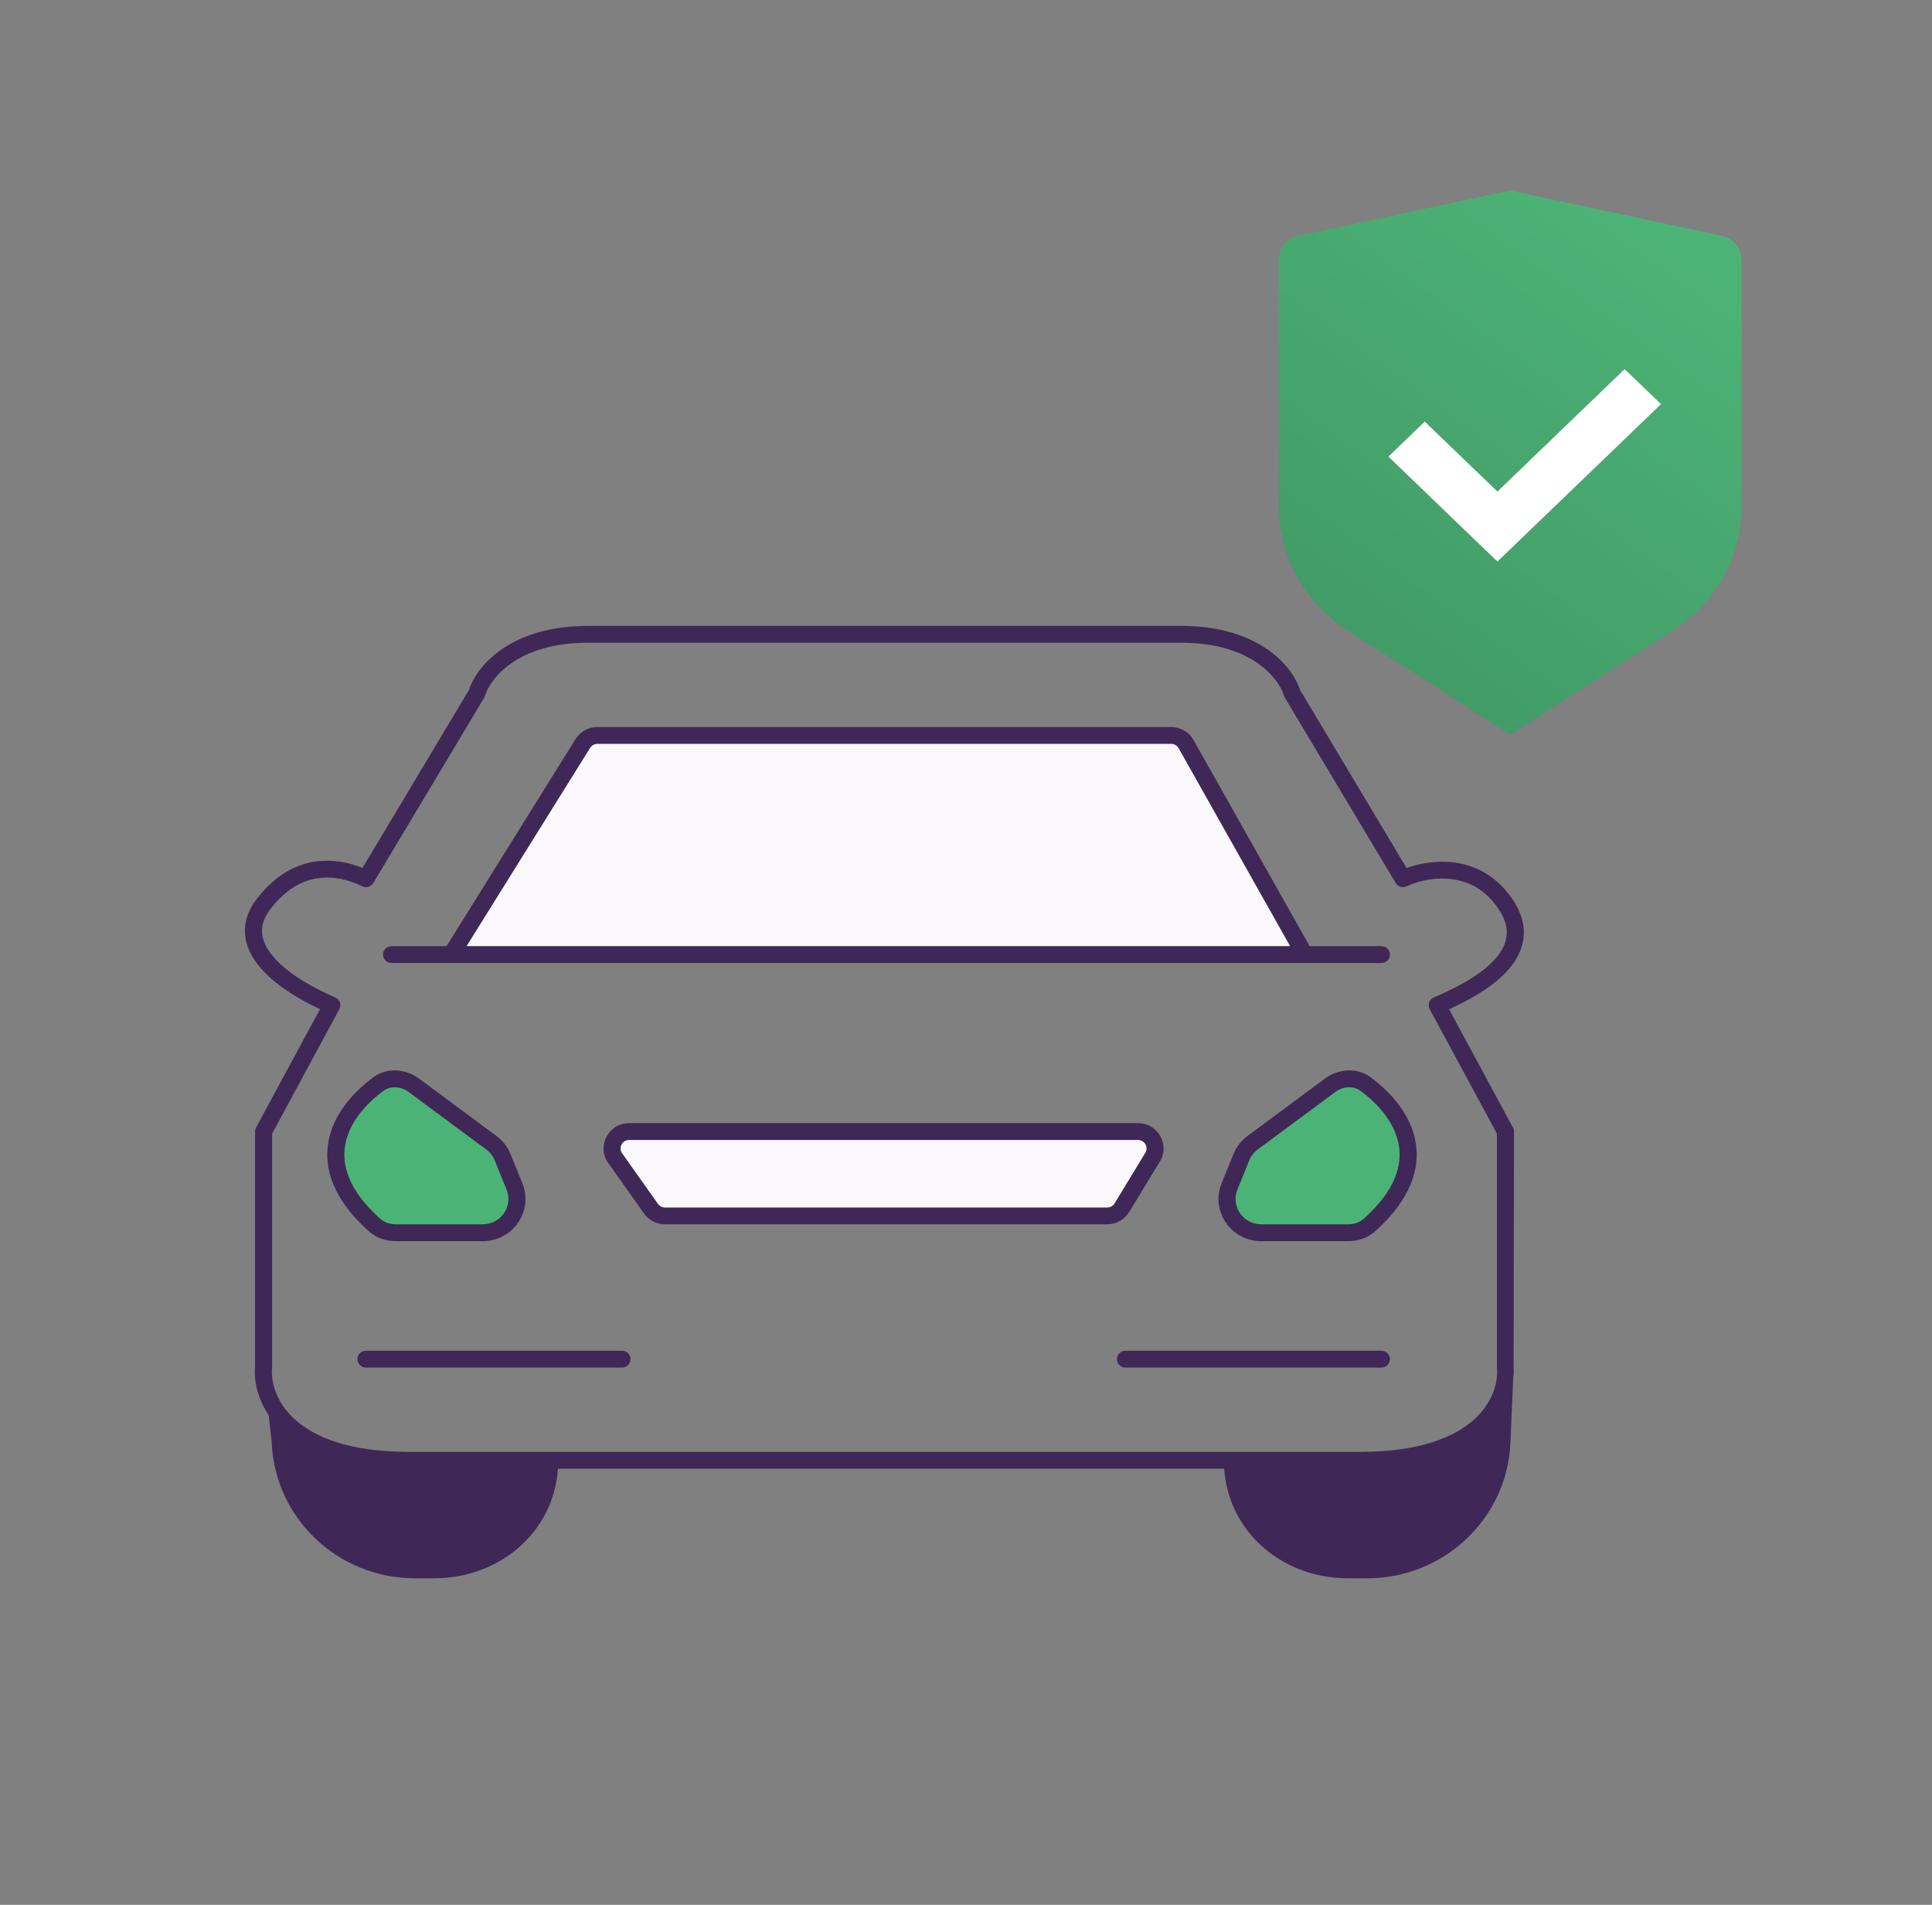 <svg width="71" height="70" viewBox="0 0 71 70" fill="none" xmlns="http://www.w3.org/2000/svg">
	<rect x="0" y="0" width="71" height="70" fill="#808080" stroke="none"/>
	<path d="M55.629 50.188L55.639 49.947C55.639 50.024 55.636 50.105 55.629 50.188L55.508 53.016C55.389 55.802 53.068 58 50.245 58H49.543C47.021 58 44.977 56.154 44.977 53.664L49.994 53.664C54.651 53.664 55.517 51.497 55.629 50.188Z" fill="#3F2857" />
	<path d="M9.686 50.257C9.685 50.241 9.718 50.198 9.686 50.257L9.985 53.016C10.104 55.802 12.425 58 15.248 58H15.95C18.472 58 20.516 56.154 20.516 53.664L15.017 53.664C10.361 53.664 9.797 51.566 9.686 50.257Z" fill="#3F2857" />
	<path d="M46.348 45.301C45.461 45.301 44.854 44.416 45.183 43.602L45.619 42.526C45.704 42.315 45.847 42.131 46.031 41.995L48.875 39.888C49.264 39.6 49.794 39.55 50.184 39.837C51.553 40.845 52.816 42.781 50.333 45.013C50.12 45.205 49.836 45.301 49.548 45.301H46.348Z" fill="#4CB376" />
	<path d="M17.742 45.301C18.63 45.301 19.236 44.416 18.907 43.602L18.471 42.526C18.386 42.315 18.243 42.131 18.059 41.995L15.214 39.888C14.826 39.6 14.296 39.55 13.906 39.837C12.537 40.845 11.274 42.781 13.757 45.013C13.97 45.205 14.254 45.301 14.542 45.301H17.742Z" fill="#4CB376" />
	<path d="M16.585 35.08L21.419 27.321C21.533 27.138 21.735 27.026 21.953 27.026H43.04C43.267 27.026 43.477 27.148 43.588 27.345L47.945 35.08H16.585Z" fill="#FAF8FC" />
	<path fill-rule="evenodd" clip-rule="evenodd" d="M21.603 23.619C18.966 23.619 17.994 24.989 17.827 25.563C17.82 25.588 17.809 25.613 17.796 25.635L13.719 32.45C13.635 32.59 13.456 32.642 13.309 32.569C13.018 32.425 12.49 32.218 11.884 32.253C11.294 32.286 10.594 32.549 9.936 33.408C9.66 33.77 9.595 34.09 9.641 34.374C9.688 34.67 9.862 34.97 10.14 35.265C10.7 35.86 11.6 36.349 12.318 36.653C12.399 36.688 12.461 36.754 12.491 36.835C12.52 36.917 12.513 37.007 12.471 37.084L10 41.661V50.257C10 50.266 9.999 50.275 9.998 50.285C9.955 50.76 10.125 51.516 10.831 52.158C11.537 52.799 12.81 53.354 15.017 53.354H49.994C52.201 53.354 53.474 52.799 54.18 52.158C54.886 51.516 55.056 50.76 55.013 50.285C55.012 50.28 55.012 50.275 55.012 50.27C55.011 50.265 55.011 50.261 55.011 50.257V41.661L52.54 37.084C52.498 37.007 52.492 36.917 52.521 36.835C52.55 36.754 52.612 36.688 52.693 36.653C53.421 36.345 54.31 35.901 54.864 35.33C55.137 35.048 55.31 34.755 55.358 34.45C55.406 34.153 55.342 33.805 55.064 33.393C54.535 32.609 53.845 32.34 53.212 32.293C52.565 32.246 51.975 32.434 51.702 32.569C51.555 32.642 51.376 32.59 51.292 32.45L47.215 25.635C47.202 25.613 47.191 25.588 47.184 25.563C47.018 24.989 46.045 23.619 43.408 23.619H21.603ZM17.236 25.353C17.514 24.476 18.764 23 21.603 23H43.408C46.248 23 47.497 24.476 47.775 25.353L51.692 31.9C52.078 31.759 52.644 31.631 53.259 31.676C54.056 31.734 54.934 32.084 55.586 33.049C55.935 33.567 56.054 34.07 55.978 34.547C55.903 35.017 55.644 35.421 55.316 35.759C54.756 36.336 53.938 36.777 53.252 37.087L55.602 41.438C55.626 41.483 55.639 41.533 55.639 41.584L55.624 50.238C55.639 50.876 55.454 51.842 54.604 52.614C53.747 53.392 52.302 53.974 49.994 53.974H15.017C12.709 53.974 11.264 53.392 10.407 52.614C9.557 51.842 9.317 50.903 9.373 50.243V41.584C9.373 41.533 9.385 41.483 9.409 41.438L11.76 37.085C11.066 36.763 10.243 36.285 9.681 35.687C9.354 35.341 9.095 34.932 9.021 34.471C8.945 33.998 9.071 33.512 9.436 33.035C10.201 32.035 11.068 31.678 11.848 31.634C12.441 31.601 12.962 31.749 13.322 31.895L17.236 25.353ZM21.953 27.336C21.844 27.336 21.743 27.392 21.686 27.484L17.146 34.77H47.411L43.314 27.495C43.258 27.397 43.154 27.336 43.04 27.336H21.953ZM48.129 34.77L43.862 27.194C43.696 26.899 43.381 26.717 43.04 26.717H21.953C21.626 26.717 21.323 26.884 21.152 27.159L16.41 34.77H14.39C14.217 34.77 14.076 34.909 14.076 35.08C14.076 35.251 14.217 35.389 14.39 35.389H50.767C50.94 35.389 51.081 35.251 51.081 35.08C51.081 34.909 50.94 34.77 50.767 34.77H48.129ZM13.718 39.589C14.241 39.204 14.926 39.287 15.403 39.64L18.247 41.747C18.477 41.918 18.655 42.147 18.762 42.411L19.198 43.487C19.61 44.504 18.851 45.611 17.742 45.611H14.542C14.185 45.611 13.824 45.492 13.546 45.242C12.248 44.075 11.876 42.931 12.079 41.907C12.277 40.91 13.004 40.115 13.718 39.589ZM15.026 40.136C14.725 39.913 14.35 39.897 14.093 40.085C13.439 40.568 12.85 41.244 12.695 42.026C12.545 42.78 12.783 43.719 13.968 44.784C14.117 44.918 14.322 44.991 14.542 44.991H17.742C18.408 44.991 18.863 44.327 18.616 43.717L18.18 42.641C18.116 42.483 18.009 42.345 17.871 42.243L15.026 40.136ZM49.997 40.085C49.74 39.897 49.365 39.913 49.064 40.136L46.219 42.243C46.081 42.345 45.974 42.483 45.91 42.641L45.474 43.717C45.227 44.327 45.682 44.991 46.348 44.991H49.548C49.768 44.991 49.973 44.918 50.122 44.784C51.307 43.719 51.545 42.78 51.395 42.026C51.24 41.244 50.651 40.568 49.997 40.085ZM48.687 39.64C49.164 39.287 49.849 39.204 50.372 39.589C51.086 40.115 51.813 40.91 52.011 41.907C52.214 42.931 51.842 44.075 50.544 45.242C50.266 45.492 49.905 45.611 49.548 45.611H46.348C45.239 45.611 44.48 44.504 44.892 43.487L45.328 42.411C45.434 42.147 45.613 41.918 45.843 41.747L48.687 39.64ZM22.35 42.736C21.914 42.121 22.36 41.274 23.121 41.274H41.819C42.551 41.274 43.002 42.062 42.626 42.682L41.497 44.54C41.327 44.82 41.021 44.991 40.691 44.991H24.438C24.131 44.991 23.843 44.843 23.667 44.595L22.35 42.736ZM23.121 41.894C22.867 41.894 22.718 42.176 22.864 42.381L24.181 44.24C24.24 44.322 24.336 44.372 24.438 44.372H40.691C40.801 44.372 40.903 44.315 40.959 44.221L42.088 42.363C42.214 42.157 42.063 41.894 41.819 41.894H23.121ZM13.136 49.947C13.136 49.776 13.276 49.637 13.449 49.637H22.857C23.03 49.637 23.171 49.776 23.171 49.947C23.171 50.118 23.03 50.257 22.857 50.257H13.449C13.276 50.257 13.136 50.118 13.136 49.947ZM41.046 49.947C41.046 49.776 41.186 49.637 41.359 49.637H50.767C50.94 49.637 51.081 49.776 51.081 49.947C51.081 50.118 50.94 50.257 50.767 50.257H41.359C41.186 50.257 41.046 50.118 41.046 49.947Z" fill="#3F2857" />
	<path d="M22.864 42.381C22.718 42.176 22.867 41.894 23.121 41.894H41.819C42.063 41.894 42.214 42.157 42.088 42.363L40.959 44.221C40.903 44.315 40.801 44.372 40.691 44.372H24.438C24.336 44.372 24.24 44.322 24.181 44.24L22.864 42.381Z" fill="#FAF8FC" />
	<path d="M55.5 7L63.26 8.66C63.693 8.752 64 9.121 64 9.547V18.626C64 20.45 63.053 22.153 61.477 23.165L55.5 27L49.523 23.165C47.947 22.153 47 20.45 47 18.626V9.547C47 9.121 47.307 8.752 47.74 8.66L55.5 7ZM59.705 13.565L55.03 18.064L52.359 15.494L51.023 16.779L55.03 20.636L61.041 14.851L59.705 13.565Z" fill="url(#paint0_linear_98_4645)" />
	<path d="M59.705 13.565L55.03 18.064L52.359 15.494L51.023 16.779L55.03 20.636L61.041 14.851L59.705 13.565Z" fill="white" />
	<defs>
		<linearGradient id="paint0_linear_98_4645" x1="61.167" y1="8.818" x2="36.354" y2="43.001" gradientUnits="userSpaceOnUse">
			<stop stop-color="#4CB376" />
			<stop offset="1" stop-color="#357D53" />
		</linearGradient>
	</defs>
</svg>
